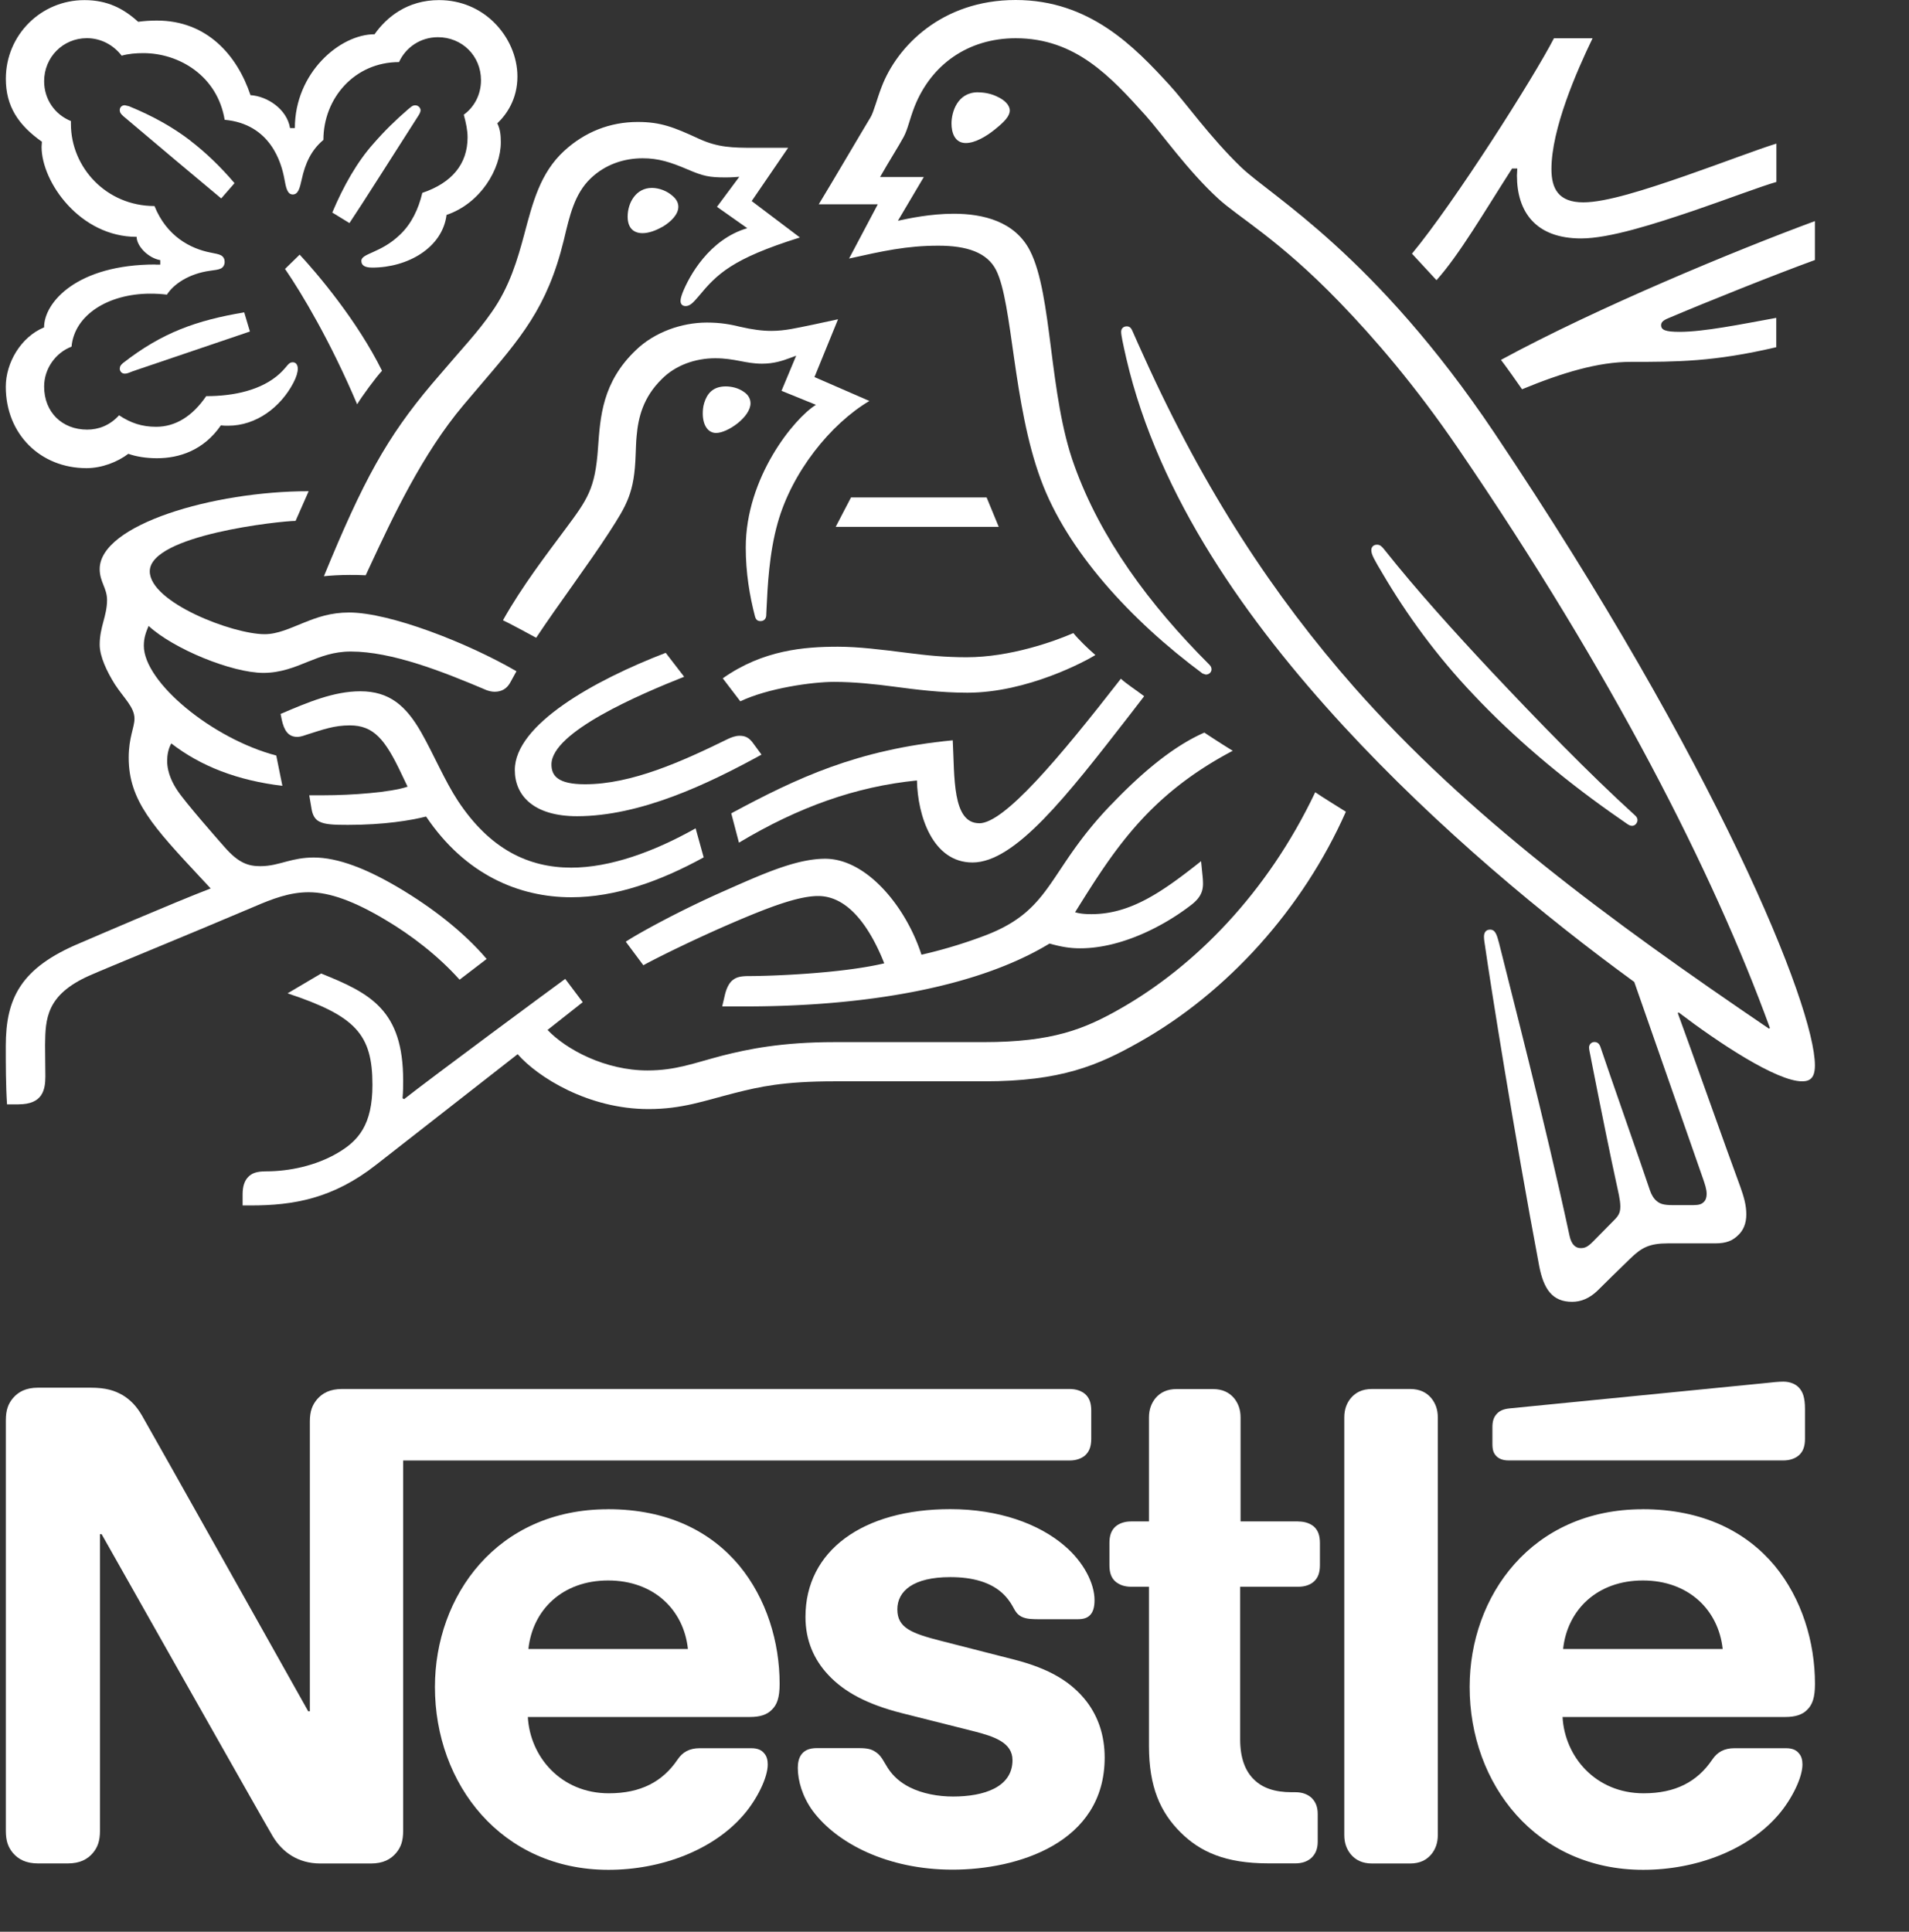 <svg xmlns="http://www.w3.org/2000/svg" id="Layer_1" version="1.1" viewBox="0 0 337 341"><rect x="0" y="0" width="337" height="341" fill="#333333" stroke="none"/><defs><style>.st0{fill:#fff}</style></defs><g id="Visual"><path d="M196.13 142.06c-11.27 11.72-10.25 18.48-22.13 23.04a85.635 85.635 0 0 1-11.33 3.43c-2.75-8.5-9.68-16.94-17-16.94-5.07 0-10.94 2.64-17.69 5.63-7.93 3.49-15.2 7.49-17.51 9.01l3.1 4.16c2.36-1.3 9.18-4.68 16-7.6 5.92-2.53 11.27-4.62 14.86-4.62 5.81 0 9.58 6.6 11.67 11.88-7.6 1.81-20.11 2.25-23.88 2.25-1.75 0-2.37.29-2.98.8-.57.51-1.02 1.4-1.3 2.64l-.45 1.92h4.05c21.05 0 40.95-3.32 53.73-11.1 1.81.5 3.38.84 5.41.84 7.31 0 14.88-3.99 19.6-7.65 1.7-1.3 2.09-2.47 2.09-3.77 0-.62-.06-1.19-.12-1.76l-.22-2.2c-6.76 5.35-12.38 9.35-19.37 9.35-1.24 0-2.15-.11-2.87-.34 6.82-10.93 12.9-20.62 27.83-28.5-1.58-.96-3.83-2.42-5.01-3.21-5.82 2.54-11.57 7.61-16.46 12.74Z" class="st0"/><path d="M172.87 145.32c-4.79 0-4.34-8.17-4.68-14.64-16.89 1.63-27.48 6.65-39.1 12.89l1.36 5.18c10.53-6.31 20.67-9.91 31.42-10.98.12 6.19 2.76 14.48 9.81 14.48 7.54 0 16.71-11.83 27.48-25.69l2.82-3.66c-1.47-1.13-3.09-2.15-4.11-3.09-11.04 14.2-20.61 25.52-25.01 25.52Zm-29.5-87.98c-2.76.56-4.79 1.07-7.21 1.07-1.58 0-3.38-.23-5.52-.73-1.64-.4-3.38-.74-5.85-.74-4.45 0-9.24 1.69-12.51 4.84-5.98 5.69-6.31 11.82-6.71 17.28-.5 7.27-1.86 9.08-5.79 14.37-3.21 4.33-7.61 10.03-10.99 16.06 1.08.5 4.62 2.41 5.86 3.09 3.88-5.85 9.29-13.06 12.83-18.53 3.21-4.95 4.51-7.09 4.73-13.74.06-1.13.06-2.2.17-3.27.29-3.43 1.19-6.93 4.46-10.14 2.41-2.43 5.91-3.66 9.41-3.66s5.35.96 8.27.96c2.09 0 3.61-.51 4.95-1.01l1.08-.4-2.59 6.2 6.08 2.47c-3.88 2.41-12.39 12.83-12.39 25.18 0 4.44.68 8.55 1.64 12.21.11.39.33.79.95.79.57 0 .97-.34 1.02-.95l.06-1.3c.18-3.77.45-9.74 1.97-15.09 2.53-9.01 9.35-17.46 16.18-21.52l-9.69-4.22 4.16-10.2-4.55.98Zm29.27-41.05c-3.66 0-4.67 3.54-4.67 5.52 0 1.58.56 3.44 2.53 3.44 1.63 0 3.65-1.18 5.23-2.48 1.53-1.24 2.53-2.25 2.53-3.26 0-.95-.9-1.86-2.26-2.47-.94-.46-2.13-.74-3.37-.74Zm-22.41 71.52-2.7 5.19h28.78l-2.14-5.19h-23.94zm-33.29-47.76c1.52-.91 2.81-2.2 2.81-3.55 0-.62-.27-1.24-.9-1.81-1.07-1.01-2.53-1.52-3.77-1.52-2.82 0-4.28 2.64-4.28 5.07 0 1.86.91 2.92 2.64 2.92 1.07 0 2.32-.45 3.49-1.12Zm167.4 103.36 2.75 1.92c.39.28.68.45 1.02.45.57 0 .96-.56.96-1.01 0-.28-.12-.57-.45-.85-8.23-7.49-17.07-16.61-25.36-25.41-6.48-6.93-13.12-14.24-18.98-21.62-.4-.51-.73-.74-1.19-.74-.67 0-1.01.45-1.01.96 0 .79.56 1.74 1.97 4.11 4.27 7.26 9.57 14.59 16.11 21.45 7.04 7.48 15.33 14.47 24.18 20.74Zm-35.42 101.78h-6.71c-1.75 0-2.92.62-3.77 1.64-.68.84-1.13 1.92-1.13 3.38v73.72c0 1.47.45 2.53 1.13 3.38.85 1.02 2.03 1.64 3.77 1.64h6.71c1.75 0 2.92-.62 3.77-1.64.68-.84 1.13-1.92 1.13-3.38v-73.72c0-1.47-.45-2.53-1.13-3.38-.85-1.02-2.03-1.64-3.77-1.64Z" class="st0"/><path d="M132.49 71.2c0-.73-.33-1.47-1.18-2.03-.95-.68-2.14-.96-3.2-.96-2.37 0-3.32 1.41-3.78 2.87-.22.68-.27 1.35-.27 1.92 0 2.03.9 3.43 2.36 3.43 2.02 0 6.07-2.81 6.07-5.24Zm-77.9 69.17.41 2.41c.16 1.02.56 1.86 1.4 2.26 1.02.51 2.48.57 5.02.57 6.42 0 11.1-.79 13.8-1.47 6.93 10.3 16.44 14.25 25.63 14.25 7.83 0 15.77-2.87 23.37-7.04l-1.42-5.13c-7.42 4.18-15.14 6.94-21.95 6.94-7.6 0-14.37-3.27-20-11.77-2.36-3.59-4.22-8.1-6.49-12.1-2.7-4.73-5.63-7.26-10.75-7.26-4.68 0-9.24 1.93-14.08 4l.22 1.07c.39 1.75 1.08 2.98 2.71 2.98.73 0 1.47-.34 1.86-.45 2.7-.85 4.67-1.58 7.43-1.58 4.22 0 6.25 2.47 9.12 8.56l1.08 2.26c-2.93 1-9.8 1.52-14.92 1.52h-2.44Zm235.38 126.05c-19.55 0-30.53 15.27-30.53 31.37 0 17.18 11.77 32.28 30.63 32.28 9.42 0 18.65-3.55 23.95-9.8 2.31-2.71 4.17-6.49 4.17-8.79 0-.79-.17-1.47-.62-1.97-.45-.57-1.13-.91-2.31-.91h-9.06c-1.81 0-3.04.67-3.95 2.04-2.64 3.88-6.47 5.92-12.1 5.92-8.45 0-13.92-6.43-14.31-13.47h39.32c1.74 0 2.99-.39 3.83-1.24.96-.9 1.41-2.2 1.41-4.61 0-7.38-2.31-15.05-7.15-20.9-4.97-5.93-12.62-9.93-23.27-9.93Zm-14.03 24.67c.74-6.93 6.04-12.1 14.08-12.1s13.35 5.18 14.09 12.1h-28.17Zm-9-261.34h.91c0 .39-.06.85-.06 1.24 0 6.37 3.27 11.1 11.33 11.1 4.95 0 12.73-2.48 20.05-4.96 6.08-2.09 11.66-4.22 14.42-5.01v-6.77c-3.15.96-9.57 3.43-16.22 5.74-6.99 2.42-13.86 4.63-17.86 4.63-4.39 0-5.63-2.42-5.63-5.87 0-7.09 4.45-17.28 7.26-23.09h-6.82c-3.54 6.88-17.51 28.9-25.06 38.02l4.33 4.68c4.04-4.5 8.49-12.16 13.34-19.71Zm-47.72-.11c-5.69-5.47-10.02-11.67-12.78-14.65C200.29 8.28 192.36 0 179.3 0s-20.96 8.22-23.66 15.33c-.8 2.04-1.41 4.5-1.98 5.41-1.24 2.03-6.82 11.55-9.12 15.32h10.42l-5.07 9.58c5.91-1.31 10.13-2.27 15.77-2.27 5.01 0 8.62 1.19 10.2 4.34 2.93 5.86 2.93 23.59 7.88 36.95 4.61 12.56 15.89 24.85 28.56 34.24l.56.18c.62 0 1.01-.46 1.01-.91 0-.34-.11-.56-.39-.85-10.6-10.59-19.21-22.3-23.82-35.14-4.56-12.5-3.83-30.08-7.83-37.91-2.64-5.18-8.27-6.54-13.46-6.54-4.16 0-8.05.85-9.86 1.24l4.57-7.72h-7.72c1.63-2.87 3.33-5.52 4.17-7.09.73-1.36 1.02-3.04 1.92-5.35 2.93-7.38 9.41-12.06 17.86-12.06 10.59 0 16.78 6.82 22.93 13.64 2.81 3.14 7.44 9.74 12.78 14.64 3.66 3.38 10.64 7.14 21.39 18.25 6.21 6.42 13.41 14.76 21.02 25.91 27.2 39.82 45.06 74.91 55.02 102.28l-.17.11c-28.56-19.38-53.28-37.68-73.22-60.26-14.14-16.06-26.41-34.64-37.12-58.37-.73-1.57-1.36-3.03-2.04-4.55-.27-.62-.56-.79-1.01-.79-.57 0-.97.39-.97.95 0 .62.29 1.98.9 4.67 5.7 24.56 21.46 46.58 38.31 64.89 16.78 18.19 35.77 33.86 51.37 45.22l12.17 34.82c.28.85.61 1.74.61 2.59 0 .62-.16 1.13-.55 1.47-.34.33-.79.51-1.81.51h-3.66c-1.58 0-2.2-.23-2.75-.68-.57-.45-.97-1.13-1.24-1.92-1.07-3.26-7.5-21.57-8.73-25.29-.22-.68-.62-.9-1.07-.9-.56 0-.95.45-.95.96 0 .45.17.96.45 2.53 1.63 8.33 3.54 17.69 4.33 21.23.35 1.65.74 3.16.74 4.29 0 1.01-.23 1.58-1.07 2.41l-3.78 3.83c-.9.91-1.4 1.13-2.14 1.13-.91 0-1.64-.61-1.98-2.19-4.28-20-10.76-44.79-12.44-51.66-.4-1.53-.68-2.37-1.58-2.37-.79 0-1.08.57-1.08 1.25 0 .51.11 1.13.18 1.58 1.01 7.09 5.12 32.96 9.57 56.56.79 4.06 2.31 6.31 5.81 6.31 1.58 0 3.09-.62 4.5-1.99 2.31-2.31 2.98-2.92 5.75-5.63 1.98-1.92 3.32-2.7 6.7-2.7h8.34c1.97 0 3.04-.5 3.99-1.41.91-.85 1.47-2.03 1.47-3.71s-.45-3.15-1.07-4.9c-2.14-5.74-9.01-25.17-11.03-30.63l.16-.11c7.04 5.35 17.29 12.16 21.8 12.16 1.4 0 2.25-.62 2.25-2.81 0-10.37-17.23-53-56.61-111.69-20.96-31.26-39.38-41.8-44.56-46.75Zm49.46 39.08c7.1-2.93 13.46-4.84 19.2-4.84 8.05 0 14.65 0 25.69-2.59v-5.18c-6.2 1.13-12.78 2.47-17.06 2.47-2.53 0-3.27-.34-3.27-1.18 0-.5.34-.85 1.3-1.24 6.76-2.87 18.87-7.72 25.85-10.26v-6.87c-14.03 5.18-38.64 15.37-55.42 24.5.46.55 3.39 4.67 3.72 5.18Zm-192.46-.91c-7.93 9.4-12.1 17.01-19.04 33.91 1.13-.12 2.76-.23 4.57-.23.91 0 1.64 0 2.81.06l.84-1.81c3.89-8.34 9.13-19.6 16.45-28.27l2.53-2.98c7.55-8.85 12.22-14.09 15.16-26.13 1.02-4.28 1.86-8.11 4.73-10.87 2.59-2.47 5.87-3.55 9.18-3.55 2.81 0 4.91.68 7.94 1.97 2.75 1.18 3.77 1.41 6.71 1.41 1.01 0 1.74-.06 2.41-.11l-3.94 5.3 5.35 3.77c-6.71 1.97-10.26 8.45-11.44 11.44-.22.62-.34 1.01-.34 1.41 0 .45.23.9.9.9.74 0 1.3-.56 2.26-1.69 3.27-3.95 5.87-6.65 17.91-10.42l-8.51-6.43 6.43-9.4h-6.03c-3.82 0-6.36-.06-9.69-1.58-4.51-2.09-6.82-2.98-10.82-2.98-4.9 0-9.35 1.75-13.01 5.12-4.22 3.89-5.53 9.08-7.04 14.76-1.18 4.4-2.59 9.24-5.74 13.69-2.64 3.77-4.55 5.63-10.59 12.72ZM27.44 46.69c-13.8 0-19.66 6.65-19.66 11.1-4.11 1.7-6.76 6.26-6.76 10.48 0 8.39 6.14 14.37 14.25 14.37 2.7 0 5.47-1.08 7.38-2.53 1.41.5 3.2.78 5.06.78 3.89 0 8.22-1.36 11.28-5.8.45.06.85.06 1.3.06 4.95 0 9.24-3.27 11.49-7.55.56-1.06.79-1.92.79-2.52s-.28-1.13-.9-1.13c-.79 0-.91.74-2.32 2.03-3.15 2.87-7.99 3.95-12.95 3.95-2.42 3.54-5.41 5.41-8.84 5.41-2.53 0-4.5-.68-6.54-2.03-1.64 1.81-3.66 2.53-5.63 2.53-4.45 0-7.6-3.1-7.6-7.61 0-3.15 2.03-5.97 4.84-7.04.5-5.58 6.47-9.35 13.91-9.35.96 0 1.92.05 2.93.17 1.13-1.8 3.83-3.71 7.66-4.22.79-.11 1.4-.17 1.86-.39.45-.23.67-.68.67-1.18 0-.45-.17-.85-.61-1.13-.39-.23-1.08-.34-1.86-.5-3.55-.68-7.77-2.87-9.92-8.22-8.51 0-14.75-6.83-14.75-14.48v-.52c-2.82-1.13-4.73-3.83-4.73-7.03 0-4.23 3.32-7.6 7.54-7.6 2.53 0 4.73 1.24 6.15 3.09 1.18-.34 2.52-.45 3.82-.45 6.31 0 13.07 4 14.36 11.77 8.11.74 10.03 7.6 10.55 10.48.27 1.47.5 2.7 1.47 2.7s1.24-1.13 1.58-2.64c.62-2.88 1.69-5.19 3.83-6.99 0-7.37 5.52-13.74 13.35-13.74 1.18-2.59 3.77-4.39 6.87-4.39 4.23 0 7.6 3.26 7.6 7.6 0 2.53-1.18 4.73-3.04 6.08.4 1.47.67 2.76.67 4 0 4.74-2.81 8.05-7.99 9.8-.68 2.88-1.92 5.47-3.94 7.38-3.38 3.27-6.82 3.27-6.82 4.62 0 .73.5 1.19 1.92 1.19 6.26 0 12.39-3.5 13.12-9.3 5.98-2.03 9.58-8.06 9.58-12.84 0-1.24-.11-2.31-.62-3.32 1.64-1.57 3.55-4.27 3.55-8.27 0-3.49-1.53-7.03-4.22-9.64-2.4-2.33-5.73-3.85-9.61-3.85-5.63 0-9.29 3.04-11.39 6.03-6.14 0-14.07 6.82-14.07 16.56h-.85c-.56-3.38-4.06-5.63-6.98-5.81C41.85 9.71 36.5 3.63 27.71 3.63c-1.01 0-2.25.06-3.32.22C21.8 1.49 18.93.02 14.93.02 7.28 0 1.03 6.14 1.03 13.91c0 4.85 2.2 8.16 6.37 11.11l-.06.91c0 6.19 6.76 15.88 16.78 15.88 0 1.58 1.97 3.72 4.17 4.11v.79h-.85Zm151.52 246.25-12.78-3.27c-5.3-1.35-7.77-2.32-7.77-5.57s2.82-5.7 9.35-5.7c3.83 0 7.32.85 9.58 3.21 1.86 1.97 1.52 2.98 2.98 3.77.91.45 1.92.45 3.49.45h6.37c1.02 0 1.75-.17 2.31-.79.46-.51.73-1.3.73-2.59 0-2.93-1.91-6.71-5.29-9.58-4.51-3.88-11.61-6.47-20.17-6.47-15.43 0-25.57 7.32-25.57 19.03 0 4.17 1.52 7.54 3.99 10.19 2.87 3.1 6.99 5.25 12.95 6.77l12.9 3.25c3.54.91 6.71 1.99 6.71 5.07 0 4.79-5.07 6.42-10.49 6.42-2.64 0-5.4-.5-7.65-1.63-1.58-.79-2.92-1.91-3.89-3.43-.84-1.3-1.13-2.26-2.41-2.98-.79-.46-1.75-.51-3.04-.51h-6.99c-1.52 0-2.25.45-2.75 1.07s-.68 1.52-.68 2.42c0 2.25.79 5.06 2.64 7.6 4.28 5.74 13.23 10.37 24.67 10.37s26.86-4.68 26.86-19.78c0-3.89-1.13-7.21-3.2-9.92-2.65-3.4-6.43-5.76-12.84-7.4Z" class="st0"/><path d="M50.32 47.48c2.98 4.34 7.99 12.73 12.73 23.89.84-1.42 3.37-4.84 4.39-5.92C63.1 56.66 56 48.27 52.9 44.95l-2.58 2.52Zm139.17 64.27c-3.37 1.47-11.15 4.27-18.86 4.27-3.84 0-7.04-.33-10.6-.79-4.39-.56-8.56-1.07-12.1-1.07-5.92 0-13.24.57-20.34 5.58l3.1 4.06c4.84-2.31 12.67-3.43 16.55-3.43 3.55 0 7.2.39 10.59.84 3.83.51 8.28 1.07 12.95 1.07 10.6 0 20.97-5.63 22.59-6.65-1.3-1.13-2.93-2.7-3.89-3.88Zm-68.71 7.72-3.26-4.23c-12.62 4.85-26.64 12.67-26.64 20.68 0 4.56 3.38 8.16 10.98 8.16 11.16 0 23.04-5.63 32.57-10.87l-1.36-1.86c-.79-1.14-1.47-1.47-2.53-1.47-.68 0-1.42.27-2.03.56-8.16 4-17.01 8-25.24 8-4.74 0-5.92-1.46-5.92-3.5 0-5.74 15.66-12.39 23.43-15.48Zm108.41 149.1H219v-18.36c0-1.47-.46-2.53-1.13-3.38-.85-1.01-2.04-1.63-3.77-1.63h-6.37c-1.74 0-2.92.62-3.77 1.63-.67.85-1.13 1.92-1.13 3.38v18.36h-3.15c-1.18 0-2.09.34-2.76.9-.74.68-1.07 1.58-1.07 2.92v3.88c0 1.36.33 2.27 1.07 2.92.68.57 1.58.91 2.76.91h3.15v28.1c0 7.2 1.98 11.71 5.64 15.32 3.37 3.32 7.77 5.41 15.43 5.41h4.79c1.18 0 2.08-.34 2.75-.91.74-.67 1.18-1.57 1.18-2.92v-4.9c0-1.35-.45-2.26-1.18-2.92-.68-.57-1.58-.91-2.75-.91h-.68c-3.04 0-5.13-.79-6.55-2.15-1.69-1.58-2.53-3.99-2.53-7.15V280.1h10.26c1.18 0 2.09-.34 2.75-.91.74-.67 1.07-1.58 1.07-2.92v-3.88c0-1.36-.34-2.26-1.07-2.92-.66-.55-1.57-.89-2.75-.89Zm85.63-10.77c1.18 0 2.08-.34 2.75-.91.74-.67 1.07-1.58 1.07-2.92v-5.24c0-2.04-.39-3.05-1.07-3.78-.61-.67-1.64-1.06-2.75-1.06-.91 0-1.81.11-3.32.27l-44.95 4.45c-1.29.12-1.92.51-2.36 1.02-.52.57-.73 1.29-.73 2.31v2.93c0 1.13.22 1.63.62 2.09.5.56 1.24.84 2.25.84h48.51ZM59.56 203.55c-3.77 2.21-8.45 3.22-12.56 3.22-1.75 0-2.53.34-3.15.96-.68.67-1.02 1.69-1.02 3.09v1.97h1.41c7.54 0 14.53-1.18 22.19-7.2l24.95-19.5c3.55 4.06 12.5 9.69 23.09 9.69 5.98 0 9.8-1.46 15.32-2.86 4.28-1.07 8.45-2.04 17.57-2.04h26.41c13.52 0 20.06-2.81 27.26-6.87 15.67-8.79 29.01-23.66 36.56-40.72-1.98-1.25-3.83-2.37-5.41-3.44-8.45 17.8-21.29 30.76-34.48 38.25-6.25 3.55-11.88 5.86-24.05 5.86h-26.3c-9.4 0-15.32 1.24-19.93 2.41-4.96 1.3-8.12 2.59-13.12 2.59-7.43 0-14.32-3.66-17.64-7.15l6.21-4.9-3.09-4.11c-1.81 1.3-23.83 17.57-28.45 21.23l-.27-.17c.11-1.13.11-2.14.11-3.14 0-12.39-5.75-15.38-14.48-18.87l-5.92 3.5c11.99 3.99 14.98 7.2 14.98 16.17 0 7.08-2.52 9.9-6.19 12.03Z" class="st0"/><path d="M3.29 194.94c4.22 0 4.72-2.53 4.72-4.96 0-1.63-.05-3.49-.05-5.52.05-4.67.23-8.84 7.77-12.22 3.04-1.35 17.96-7.43 29.07-12.16 3.27-1.41 6.31-2.58 9.69-2.58 3.77 0 8.11 1.63 13.51 4.85 4.57 2.7 9.36 6.37 13.13 10.59l4.78-3.66c-4.11-4.84-9.8-9.18-15.49-12.55-5.69-3.37-10.76-5.36-15.04-5.36-1.86 0-3.39.34-4.68.68-1.53.4-2.93.85-4.74.85-2.08 0-3.83-.5-6.37-3.43-.95-1.07-7.04-7.99-8.33-10.02-.63-.96-1.75-2.88-1.75-5.13 0-.96.17-2.09.73-3.09 5.24 4.06 11.72 6.54 19.61 7.49l-1.08-5.35c-11.32-2.98-23.38-12.95-23.38-19.38 0-1.36.34-2.31.84-3.5 4.39 4.06 14.71 8.29 20.28 8.29 3.04 0 5.53-1.02 7.88-1.98 2.26-.9 4.51-1.79 7.54-1.79 7.21 0 16.11 3.48 23.94 6.81.46.17.96.29 1.46.29 1.25 0 2.21-.57 2.82-1.76l1.02-1.86c-8.61-5.01-22.36-10.37-29.53-10.37-3.26 0-5.63.85-7.88 1.75-2.53 1.01-4.73 2.08-7.04 2.08-5.69 0-20.28-5.63-20.28-11.1 0-6.43 23.2-8.9 25.74-8.9l2.31-5.24c-16.83 0-36.89 5.91-36.89 13.74 0 2.26 1.3 3.37 1.3 5.46 0 2.82-1.3 4.74-1.3 7.88 0 2.09 1.25 4.73 2.7 7.04 1.58 2.42 3.44 4 3.44 6.04 0 1.52-1.02 3.31-1.02 6.87 0 7.6 4.34 12.22 12.78 21.28l1.69 1.81c-6.99 2.7-20 8.33-23.04 9.63-10.49 4.38-13.13 9.74-13.13 18.19 0 3.26 0 6.98.22 10.3h2.04ZM74.25 19.49c0-.45-.4-.9-.95-.9-.52 0-.79.34-1.3.74-2.15 1.86-4.06 3.71-6.08 6.03-2.87 3.21-5.29 7.48-7.26 12.16l3.03 1.86c2.09-3.1 8.79-13.69 12.22-19.04.21-.33.33-.62.33-.85ZM191.57 256.9c.73-.67 1.07-1.58 1.07-2.92v-4.97c0-1.35-.34-2.26-1.07-2.92-.68-.57-1.58-.9-2.75-.9H60.39c-2.15 0-3.49.73-4.45 1.86-.79.97-1.24 2.03-1.24 3.88v51.15h-.29s-27.99-49.9-29.35-52.21c-.96-1.65-2.03-2.76-3.43-3.61-1.41-.79-2.87-1.3-5.69-1.3H6.72c-2.15 0-3.49.73-4.45 1.86-.79.96-1.24 2.04-1.24 3.89v72.48c0 1.86.45 2.93 1.24 3.89.96 1.13 2.31 1.86 4.45 1.86h5.24c2.15 0 3.49-.73 4.45-1.86.79-.96 1.24-2.04 1.24-3.89v-52.37h.29s29.07 51.48 30.25 53.4c1.64 2.69 4.39 4.73 8.34 4.73h8.96c2.14 0 3.48-.73 4.44-1.86.8-.96 1.24-2.04 1.24-3.89v-65.39h117.67c1.17 0 2.07-.35 2.74-.91Z" class="st0"/><path d="M107.31 266.42c-19.55 0-30.53 15.27-30.53 31.37 0 17.18 11.77 32.28 30.63 32.28 9.41 0 18.64-3.55 23.94-9.8 2.32-2.71 4.18-6.49 4.18-8.79 0-.79-.17-1.47-.62-1.97-.45-.57-1.13-.91-2.31-.91h-9.07c-1.8 0-3.04.67-3.94 2.04-2.64 3.88-6.49 5.92-12.11 5.92-8.44 0-13.91-6.43-14.3-13.47h39.21c1.75 0 2.98-.39 3.82-1.24.97-.9 1.42-2.2 1.42-4.61 0-7.38-2.31-15.05-7.15-20.9-4.96-5.93-12.52-9.93-23.16-9.93Zm-14.03 24.67c.74-6.93 6.03-12.1 14.08-12.1s13.35 5.18 14.08 12.1H93.28ZM21.14 65.06c0 .4.28.9.9.9.39 0 .73-.16 1.47-.45l20.61-6.99-1.01-3.38c-8.39 1.41-14.48 3.55-21.4 8.95-.4.35-.56.58-.56.97Zm12.5-40.21c-3.15-2.42-6.7-4.39-10.87-6.1l-.73-.17c-.62 0-.9.45-.9.85 0 .34.11.62.62 1.07 4.9 4.16 14.37 12.11 17.29 14.53l2.35-2.7c-2.53-2.97-5.14-5.45-7.77-7.47Z" class="st0"/></g></svg>